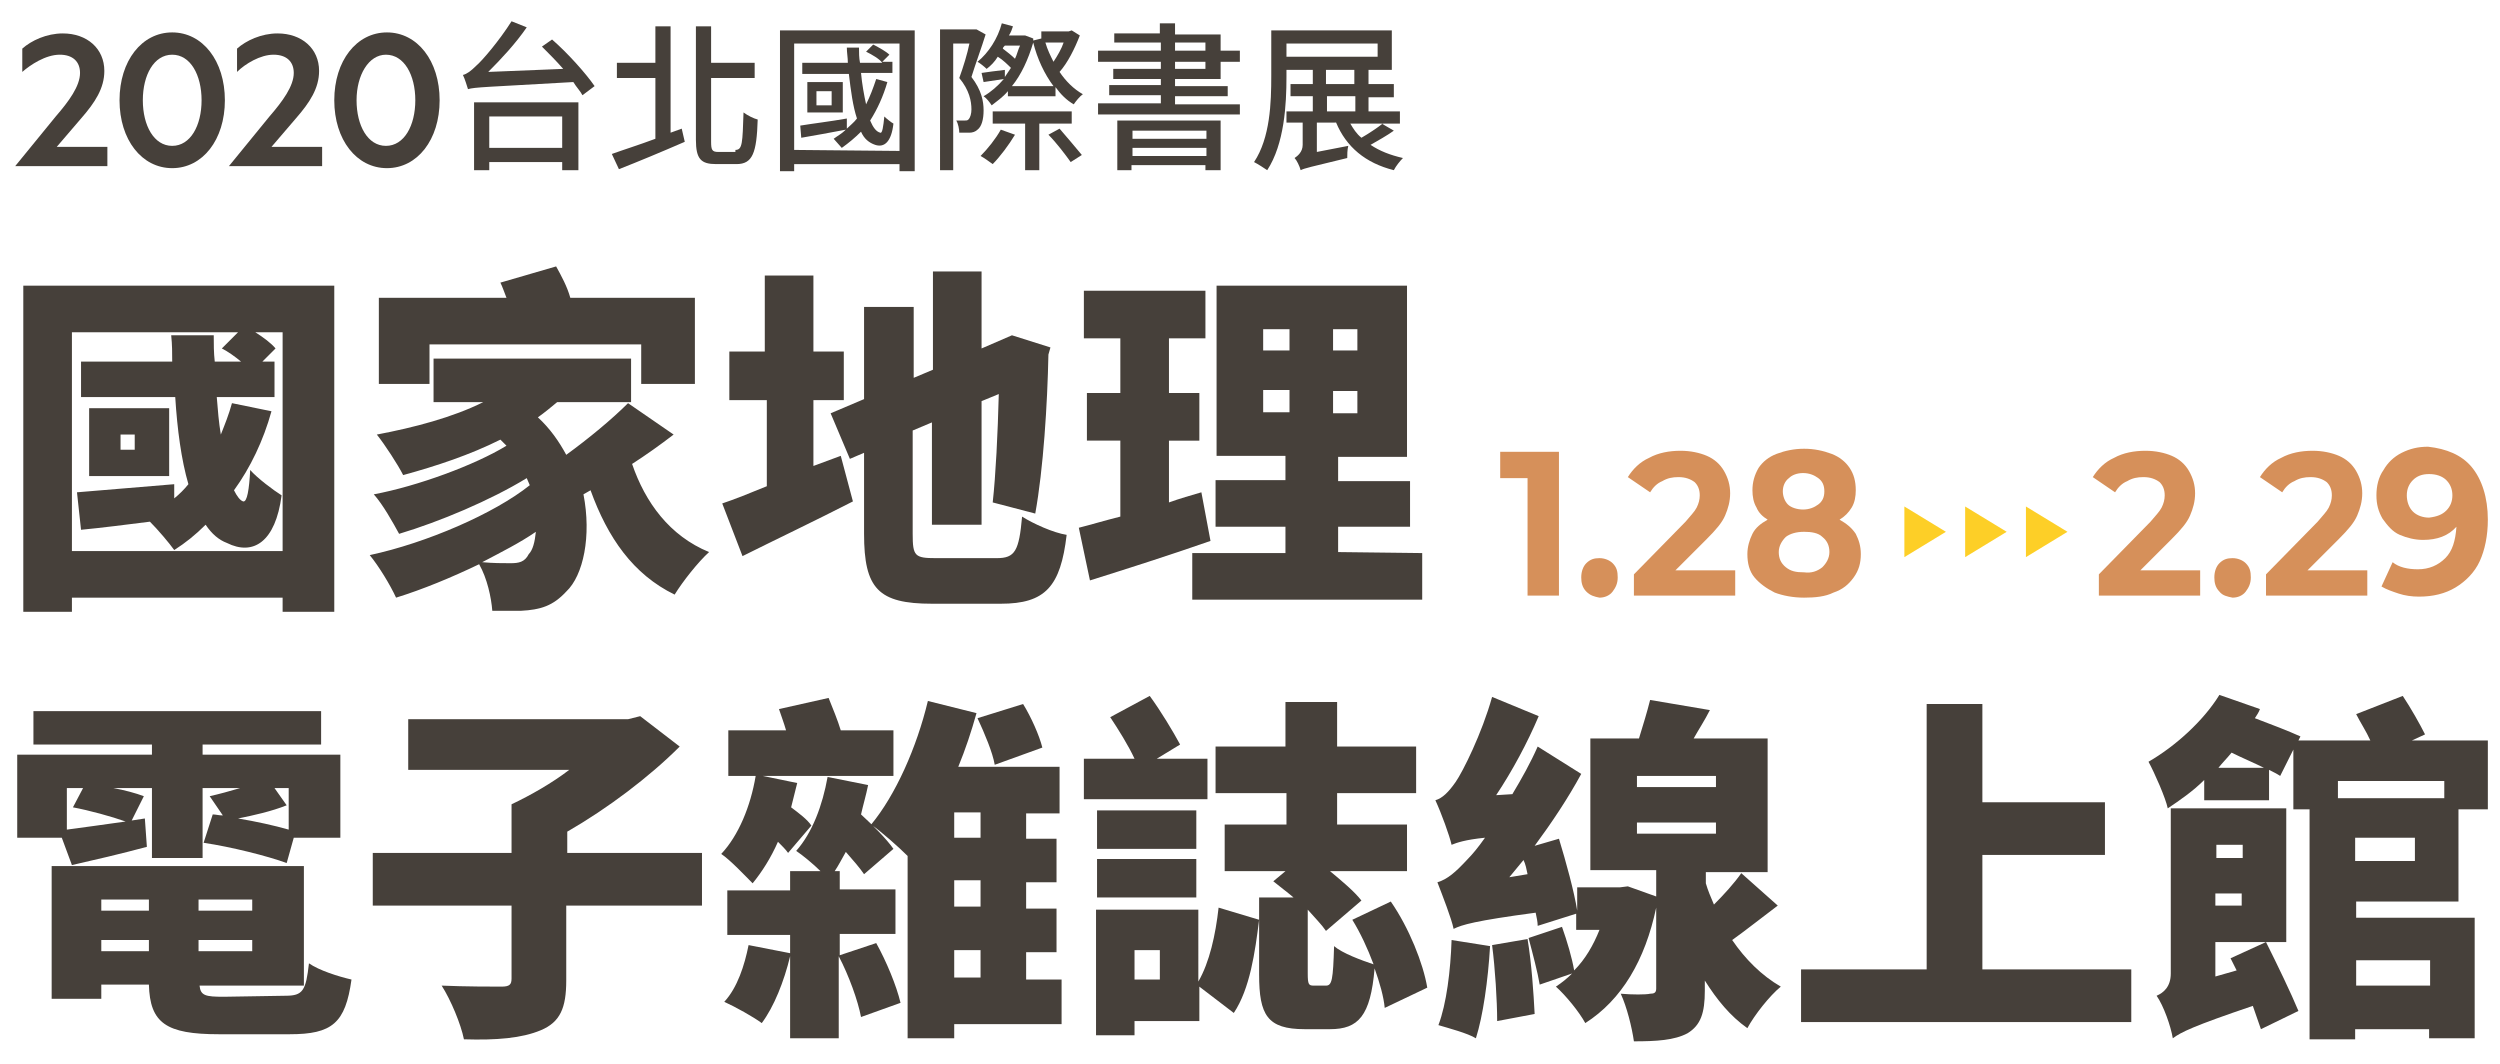 <?xml version="1.0" encoding="utf-8"?>
<!-- Generator: Adobe Illustrator 22.0.0, SVG Export Plug-In . SVG Version: 6.00 Build 0)  -->
<svg version="1.1" id="Layer_1" xmlns="http://www.w3.org/2000/svg" xmlns:xlink="http://www.w3.org/1999/xlink" x="0px" y="0px"
	 viewBox="0 0 246.8 105" style="enable-background:new 0 0 246.8 105;" xml:space="preserve">
<style type="text/css">
	.st0{fill:#46403A;}
	.st1{fill:#FDCF27;}
	.st2{fill:#D6905A;}
</style>
<g>
	<g>
		<path class="st0" d="M33,28.2v32.2h-5.1V59H7.1v1.4H2.3V28.2H33z M27.9,54.4V32.8h-2.7c0.8,0.5,1.6,1.1,2,1.6l-1.3,1.3h1.2v3.5
			h-5.7c0.1,1.3,0.2,2.5,0.4,3.7c0.4-1,0.8-2,1.1-3.1l3.9,0.8c-0.8,2.9-2.1,5.6-3.7,7.8c0.3,0.6,0.6,1,0.9,1.1
			c0.4,0.1,0.6-1.2,0.7-3.1c0.7,0.8,2.3,2,3.1,2.5c-0.6,4.6-2.8,6-5.4,4.7c-0.8-0.3-1.5-0.9-2.1-1.8c-1,1-2,1.8-3.1,2.5
			c-0.5-0.7-1.6-2-2.4-2.8c-2.4,0.3-4.7,0.6-6.8,0.8l-0.4-3.7c2.5-0.2,6-0.5,9.6-0.8v1.4c0.5-0.4,1-0.9,1.4-1.4
			c-0.7-2.4-1.1-5.4-1.3-8.6H8v-3.5h9c0-0.8,0-1.7-0.1-2.6h4.2c0,0.9,0,1.7,0.1,2.6h2.6c-0.6-0.5-1.3-1-1.9-1.3l1.6-1.6H7.1v21.6
			H27.9z M16.7,47H8.8v-6.7h7.9V47z M13.3,42.9h-1.4v1.5h1.4V42.9z"/>
		<path class="st0" d="M66.5,42.9c-1.3,1-2.7,2-4.1,2.9c1.3,3.8,3.7,7.1,7.6,8.7c-1.1,1-2.6,2.9-3.4,4.2c-4.1-2-6.6-5.6-8.3-10.3
			l-0.7,0.4c0.8,4.1,0,8-1.7,9.6c-1.3,1.4-2.5,1.8-4.5,1.9c-0.8,0-1.8,0-2.8,0c-0.1-1.3-0.5-3.2-1.3-4.6c-2.7,1.3-5.6,2.5-8.2,3.3
			c-0.6-1.3-1.7-3.1-2.6-4.2c5.6-1.2,12.3-4.1,15.8-6.9c-0.1-0.2-0.2-0.5-0.3-0.7c-3.6,2.2-8.6,4.3-12.6,5.5
			c-0.6-1.1-1.6-2.9-2.5-3.9c4.3-0.8,10-2.9,13.1-4.8c-0.2-0.2-0.4-0.4-0.6-0.6c-3,1.5-6.3,2.6-9.6,3.5c-0.5-1-1.8-3-2.6-4
			c3.7-0.7,7.5-1.7,10.5-3.2h-4.9v-4.3h19.5v4.3H55c-0.6,0.5-1.2,1-1.9,1.5c1.2,1.1,2.1,2.4,2.8,3.7c2.2-1.6,4.5-3.5,6.1-5.1
			L66.5,42.9z M42.4,37.9h-5v-8.5H50c-0.2-0.5-0.4-1.1-0.6-1.5l5.5-1.6c0.5,0.9,1.1,2,1.4,3.1h12.3v8.5h-5.3V34H42.4V37.9z
			 M52.2,54.7c0.4-0.4,0.6-1.2,0.7-2.2c-1.6,1.1-3.4,2-5.3,3c1.1,0.1,2,0.1,2.8,0.1S51.8,55.5,52.2,54.7z"/>
		<path class="st0" d="M83,45l1.2,4.5c-3.7,1.9-7.7,3.8-10.9,5.4l-2-5.2c1.2-0.4,2.7-1,4.4-1.7v-8.5H72v-4.8h3.5v-7.5h4.8v7.5h3v4.8
			h-3V46L83,45z M98.4,55.1c1.8,0,2.2-0.7,2.5-4.1c1.1,0.7,3.1,1.6,4.4,1.8c-0.6,5.1-2.1,6.8-6.5,6.8H92c-5.3,0-6.7-1.5-6.7-6.9v-8
			l-1.4,0.6L82,40.8l3.3-1.4v-9.1h4.9v7l1.9-0.8v-9.7h4.8v7.6l3-1.3l3.8,1.2l-0.2,0.7c-0.1,4.9-0.5,11.3-1.3,15.7L98,49.6
			c0.3-2.7,0.5-6.8,0.6-10.7l-1.7,0.7v12.2H92V41.7l-1.9,0.8v10.2c0,2.2,0.2,2.4,2.3,2.4C92.4,55.1,98.4,55.1,98.4,55.1z"/>
		<path class="st0" d="M119.5,53.4c-4,1.4-8.4,2.8-11.9,3.9l-1.1-5.2c1.2-0.3,2.5-0.7,4.1-1.1v-7.5h-3.3v-4.7h3.3v-5.4H107v-4.7h12
			v4.7h-3.6v5.4h3v4.7h-3v6.1c1.1-0.4,2.2-0.7,3.2-1L119.5,53.4z M140.4,54.6v4.6h-22.7v-4.6h9.2V52H120v-4.6h6.9V45h-6.8V28.2h18.8
			v16.9h-6.8v2.4h7.1V52h-7.1v2.5L140.4,54.6L140.4,54.6z M124.7,34.6h2.6v-2.1h-2.6V34.6z M124.7,40.7h2.6v-2.2h-2.6V40.7z
			 M134,32.5h-2.4v2.1h2.4V32.5z M134,38.6h-2.4v2.2h2.4V38.6z"/>
		<path class="st0" d="M14.5,83.6c-2.6,0.7-5.2,1.3-7.4,1.8l-1-2.7H1.7v-8.2H15v-1H3.3v-3.3h28.4v3.3H20v1h13.6v8.2H29l-0.7,2.5
			c-1.9-0.7-5.5-1.6-8.2-2l0.9-2.8c0.3,0,0.6,0.1,1,0.1l-1.3-1.9c0.9-0.2,2-0.5,3-0.8H20v6.9h-5v-6.9h-3.8c1.1,0.2,2.2,0.5,3,0.8
			L13,81l1.3-0.2L14.5,83.6z M28.2,98.3c1.7,0,2-0.5,2.3-3.2c1,0.7,2.9,1.3,4.2,1.6c-0.6,4.3-1.9,5.4-6.1,5.4h-7
			c-5.2,0-6.8-1.1-6.9-4.9H10v1.4H5.1V85.5H30v11.8H19.7c0.1,1,0.6,1.1,2.4,1.1L28.2,98.3L28.2,98.3z M6.6,81.9
			c1.6-0.2,3.6-0.5,5.8-0.8C11,80.6,8.8,80,7.2,79.7l1-1.9H6.6V81.9z M10,88.8v1.1h4.7v-1.1H10z M10,93.9h4.7v-1.1H10V93.9z
			 M24.9,88.8h-5.3v1.1h5.3C24.9,89.9,24.9,88.8,24.9,88.8z M24.9,93.9v-1.1h-5.3v1.1H24.9z M28.5,77.8h-1.4l1.2,1.7
			c-1.5,0.6-3.3,1-4.8,1.3c1.8,0.3,3.6,0.7,5,1.1V77.8z"/>
		<path class="st0" d="M69.2,89.4H55.9v7.4c0,2.7-0.6,4.1-2.5,4.9s-4.4,1-7.6,0.9c-0.3-1.5-1.3-3.9-2.2-5.3c2.3,0.1,5.1,0.1,5.9,0.1
			c0.8,0,1-0.2,1-0.8v-7.2H36.8v-5.2h13.7v-4.8c1.9-0.9,4-2.1,5.7-3.4H40.3v-5H62l1.2-0.3l3.9,3c-3,3-7.1,6.1-11.1,8.4v2.1h13.3v5.2
			H69.2z"/>
		<path class="st0" d="M77.8,84.2c-0.2-0.3-0.6-0.7-1-1.1c-0.7,1.6-1.6,3-2.5,4.1c-0.7-0.7-2.2-2.3-3.1-2.9c1.7-1.8,2.9-4.7,3.4-7.7
			h-2.7v-4.5h5.7c-0.2-0.7-0.5-1.5-0.7-2.1l4.9-1.1c0.4,1,0.9,2.2,1.2,3.2h5.2v4.5H75.3l3.4,0.7c-0.2,0.8-0.4,1.6-0.6,2.4
			c0.8,0.6,1.6,1.2,2,1.8L77.8,84.2z M86.5,93.1c1,1.8,2,4.2,2.4,5.9l-3.9,1.4c-0.3-1.6-1.2-4.1-2.2-6v8.1H78v-8.1
			c-0.6,2.5-1.6,5-2.8,6.6c-0.8-0.6-2.6-1.6-3.7-2.1c1.3-1.4,2-3.6,2.4-5.6l4.1,0.8v-1.8h-6.2v-4.4H78V86h3c-0.7-0.7-1.8-1.6-2.4-2
			c1.6-1.8,2.6-4.5,3.1-7.3l4,0.8c-0.2,1-0.5,2-0.7,2.9c1.2,1.1,2.5,2.4,3.2,3.4l-2.9,2.5c-0.4-0.6-1.1-1.4-1.8-2.2
			c-0.4,0.7-0.7,1.3-1.1,1.9h0.5v1.8h5.5v4.4h-5.5v2.1L86.5,93.1z M104.9,101.1H94.2v1.4h-4.6v-18c-0.9-0.9-2.6-2.4-3.6-3.1
			c2.4-2.9,4.5-7.6,5.6-12.2l4.8,1.2c-0.5,1.8-1.1,3.6-1.8,5.3h10v4.6h-3.3v2.5h3v4.3h-3v2.6h3V94h-3v2.7h3.5v4.4H104.9z M96.8,80.2
			h-2.6v2.5h2.6V80.2z M96.8,86.9h-2.6v2.6h2.6V86.9z M94.2,96.5h2.6v-2.7h-2.6V96.5z M98.2,75.5c-0.2-1.2-1-3.1-1.7-4.6l4.5-1.4
			c0.8,1.3,1.6,3.1,1.9,4.3L98.2,75.5z"/>
		<path class="st0" d="M119.3,78.9H107v-4h5c-0.6-1.3-1.6-2.9-2.4-4.1l3.9-2.1c1.1,1.5,2.3,3.5,3,4.8l-2.3,1.4h5v4H119.3z
			 M118.3,96.9c1.1-1.9,1.7-4.6,2-7.3l4,1.2c-0.4,3.2-0.9,6.8-2.5,9.2l-3.4-2.6v3.4H112v1.4h-3.8V89.8h10.1
			C118.3,89.8,118.3,96.9,118.3,96.9z M118.1,83.8h-9.8V80h9.8V83.8z M108.3,84.8h9.8v3.8h-9.8V84.8z M114.5,93.8H112v2.9h2.5V93.8z
			 M136.7,99.5c-0.1-1.1-0.5-2.5-1-3.9c-0.4,4.7-1.6,6-4.4,6h-2.5c-3.7,0-4.5-1.4-4.5-5.4v-7.6h3.4c-0.7-0.6-1.4-1.1-2-1.6l1.2-1h-6
			v-4.6h6.1v-3.1h-7v-4.6h6.9v-4.4h5.1v4.4h7.8v4.6H132v3.1h6.9V86h-7.6c1.2,1,2.4,2,3.1,2.9l-3.5,3c-0.4-0.6-1.1-1.3-1.8-2.1v6.3
			c0,1.1,0.1,1.2,0.6,1.2h1.2c0.6,0,0.7-0.6,0.8-3.9c0.8,0.7,2.7,1.4,3.9,1.8c-0.6-1.6-1.3-3.1-2.1-4.4l3.8-1.8
			c1.8,2.6,3.2,6.1,3.6,8.5L136.7,99.5z"/>
		<path class="st0" d="M175.5,89.4c-1.6,1.2-3.1,2.4-4.5,3.4c1.3,1.9,2.9,3.5,4.8,4.6c-1.1,0.9-2.6,2.8-3.3,4.1
			c-1.7-1.2-3-2.8-4.2-4.7v1c0,2.2-0.4,3.4-1.7,4.2c-1.3,0.7-3.1,0.8-5.3,0.8c-0.2-1.4-0.7-3.4-1.3-4.7c1.1,0.1,2.5,0.1,2.9,0
			c0.4,0,0.6-0.1,0.6-0.5v-8c-1.1,5.2-3.4,9.1-7,11.4c-0.6-1.1-1.9-2.7-2.9-3.6c0.6-0.4,1.1-0.8,1.6-1.3l-3.2,1.1
			c-0.2-1.2-0.7-3.1-1.1-4.6l3.3-1.1c0.5,1.4,1,3.1,1.2,4.3c1.1-1.1,1.9-2.5,2.5-4h-2.3v-1.6l-3.8,1.2c0-0.4-0.1-0.8-0.2-1.3
			c-6,0.8-7.3,1.2-8.1,1.6c-0.2-1-1.1-3.3-1.6-4.6c1-0.3,1.8-1,3-2.3c0.4-0.4,1-1.1,1.7-2.1c-2,0.2-2.8,0.5-3.3,0.7
			c-0.2-0.9-1-3.1-1.6-4.4c0.7-0.2,1.3-0.8,2-1.8s2.6-4.8,3.6-8.4l4.6,1.9c-1.1,2.6-2.6,5.4-4.2,7.8l1.6-0.1
			c0.9-1.5,1.8-3.1,2.5-4.7l4.3,2.7c-1.3,2.4-2.9,4.8-4.6,7.1l2.4-0.7c0.7,2.3,1.5,5.2,1.8,7.1v-2.3h4.2l0.8-0.1l2.8,1v-2.6H157v-13
			h4.8c0.4-1.3,0.8-2.6,1.1-3.8l5.9,1c-0.5,1-1.1,1.9-1.6,2.8h7.3v13.2h-6.1v1.1c0.2,0.7,0.5,1.4,0.8,2.1c1-1,2-2.1,2.7-3.1
			L175.5,89.4z M147.1,93.4c-0.2,3.4-0.7,6.9-1.4,9.1c-0.8-0.5-2.7-1-3.7-1.3c0.8-2.1,1.2-5.4,1.3-8.4L147.1,93.4z M150.8,92.7
			c0.4,2.4,0.6,5.4,0.7,7.4l-3.7,0.7c0-2-0.2-5.2-0.5-7.5L150.8,92.7z M150.8,86.3c-0.1-0.5-0.2-1-0.4-1.4c-0.5,0.6-0.9,1.1-1.4,1.7
			L150.8,86.3z M169.4,76.6h-7.8v1.1h7.8V76.6z M161.6,82.3h7.8v-1.1h-7.8V82.3z"/>
		<path class="st0" d="M210.4,95.7v5.2h-32.6v-5.2h12.4V69.5h5.5v9.7h12.1v5.2h-12.1v11.3H210.4z"/>
		<path class="st0" d="M232.6,89v1.6h11.7v11.9h-4.5v-0.9h-7.3v1H228V79.9h-1.6V74l-1.3,2.6c-0.3-0.2-0.7-0.4-1.1-0.6v3h-6.4v-2
			c-1.1,1.1-2.4,2-3.6,2.8c-0.2-1-1.3-3.5-1.9-4.6c2.6-1.5,5.4-4,7-6.6l4,1.4c-0.1,0.3-0.3,0.6-0.5,0.9c1.6,0.6,3.4,1.3,4.5,1.8
			l-0.2,0.4h7.1c-0.4-0.9-1-1.8-1.4-2.6l4.6-1.8c0.8,1.2,1.7,2.8,2.2,3.8l-1.3,0.6h7.5v6.8h-2.9V89H232.6z M223.7,93
			c1.1,2.2,2.5,5.1,3.2,6.8l-3.7,1.8c-0.2-0.6-0.5-1.4-0.8-2.3c-5.9,2-7.1,2.6-7.9,3.2c-0.2-1.2-0.9-3.2-1.6-4.2
			c0.7-0.3,1.4-0.9,1.4-2.2V79.8h11.4V93h-7v3.4l2.1-0.6l-0.6-1.2L223.7,93z M218.8,83.4v1.3h2.6v-1.3H218.8z M221.3,89.4v-1.2h-2.6
			v1.2H221.3z M223.5,75.8c-1-0.5-2.2-1-3.2-1.5c-0.4,0.5-0.9,1-1.3,1.5H223.5z M230.8,77.1v1.7h10.5v-1.7H230.8z M238.4,82.7h-5.9
			V85h5.9V82.7z M232.6,94.8v2.5h7.3v-2.5H232.6z"/>
	</g>
	<g>
		<path class="st0" d="M10.6,14.4v2H1.5l4-4.9c1.3-1.5,2.4-3,2.4-4.3c0-1.1-0.7-1.8-2-1.8c-1.4,0-2.9,1-3.7,1.7V4.8
			c0.9-0.8,2.4-1.5,4-1.5c2.4,0,4.1,1.5,4.1,3.7c0,1.7-0.9,3.1-2.3,4.7l-2.4,2.8h5V14.4z"/>
		<path class="st0" d="M22.2,9.9c0,3.9-2.2,6.7-5.2,6.7s-5.2-2.8-5.2-6.7S14,3.2,17,3.2S22.2,6,22.2,9.9z M14.1,9.9
			c0,2.5,1.1,4.5,2.9,4.5s2.9-2,2.9-4.5S18.8,5.4,17,5.4S14.1,7.4,14.1,9.9z"/>
		<path class="st0" d="M31.8,14.4v2h-9.2l4-4.9c1.3-1.5,2.4-3,2.4-4.3c0-1.1-0.7-1.8-2-1.8s-2.8,0.9-3.6,1.7V4.8
			c0.9-0.8,2.4-1.5,4-1.5c2.4,0,4.1,1.5,4.1,3.7c0,1.7-0.9,3.1-2.3,4.7l-2.4,2.8h5V14.4z"/>
		<path class="st0" d="M43.4,9.9c0,3.9-2.2,6.7-5.2,6.7S33,13.8,33,9.9s2.2-6.7,5.2-6.7C41.2,3.2,43.4,6,43.4,9.9z M35.2,9.9
			c0,2.5,1.1,4.5,2.9,4.5c1.8,0,2.9-2,2.9-4.5s-1.1-4.5-2.9-4.5C36.4,5.4,35.2,7.4,35.2,9.9z"/>
		<path class="st0" d="M54.5,3.9c1.5,1.3,3.3,3.3,4.2,4.6l-1.2,0.9c-0.2-0.4-0.6-0.8-0.9-1.3c-8.7,0.5-9.7,0.5-10.4,0.7
			c-0.1-0.3-0.3-1-0.5-1.4C46.1,7.3,46.5,7,47,6.5C47.6,6,49.3,4,50.5,2.1L52,2.7c-1.1,1.6-2.5,3.1-3.8,4.4l7.4-0.3
			c-0.7-0.8-1.4-1.5-2.1-2.2L54.5,3.9z M46.8,10.1h10.3v6.7h-1.6V16h-7.2v0.8h-1.5V10.1z M48.3,11.5v3.1h7.2v-3.1H48.3z"/>
		<path class="st0" d="M67.3,12.7l0.3,1.3c-2.3,1-4.7,2-6.5,2.7l-0.7-1.5c1.1-0.4,2.7-0.9,4.3-1.5v-6h-3.8V6.2h3.8V2.6h1.5v10.5
			L67.3,12.7z M72.6,14.8c0.7,0,0.7-0.7,0.8-3.7c0.4,0.3,1,0.6,1.4,0.7c-0.1,3.3-0.5,4.4-2.1,4.4h-2c-1.5,0-2-0.5-2-2.4V2.6h1.5v3.6
			h4.3v1.5h-4.3V14c0,0.8,0.1,1,0.7,1h1.7V14.8z"/>
		<path class="st0" d="M90.3,3v13.9h-1.5v-0.7H78.4v0.7H77V3H90.3z M88.8,14.9V4.3H78.4v10.5L88.8,14.9L88.8,14.9z M87.6,8.1
			c-0.4,1.4-1,2.7-1.7,3.8c0.3,0.7,0.6,1.1,1,1.2c0.2,0.1,0.3-0.6,0.4-1.6c0.2,0.2,0.7,0.6,0.9,0.7c-0.2,1.8-0.9,2.4-1.8,2.1
			c-0.6-0.2-1.1-0.6-1.4-1.3c-0.6,0.6-1.2,1.1-1.9,1.6c-0.2-0.2-0.6-0.7-0.8-0.9c0.4-0.3,0.8-0.5,1.2-0.9c-1.6,0.3-3.2,0.6-4.4,0.8
			L79,12.4c1.2-0.2,2.9-0.4,4.6-0.7v1c0.3-0.3,0.7-0.6,1-1C84.2,10.5,84,9,83.8,7.3h-4.6V6.2h4.5c0-0.5-0.1-1-0.1-1.5h1.2
			c0,0.5,0,1,0.1,1.5h2.2c-0.3-0.4-1-0.8-1.6-1.1l0.7-0.7c0.6,0.3,1.3,0.7,1.6,1l-0.7,0.7h1v1.1H85c0.1,1.1,0.3,2.2,0.5,3.1
			c0.4-0.8,0.7-1.6,1-2.5L87.6,8.1z M83.2,8.1v3h-3.5v-3H83.2z M82.1,9h-1.5v1.4h1.5V9z"/>
		<path class="st0" d="M97.3,3.4c-0.4,1.3-1,2.9-1.4,4.2c1,1.3,1.2,2.4,1.2,3.3s-0.2,1.6-0.6,1.9c-0.2,0.2-0.5,0.3-0.8,0.3
			s-0.7,0-1,0c0-0.3-0.1-0.9-0.3-1.2c0.3,0,0.6,0,0.8,0c0.2,0,0.3,0,0.4-0.1c0.2-0.2,0.3-0.6,0.3-1c0-0.8-0.2-1.9-1.2-3.1
			c0.4-1.1,0.8-2.4,1-3.4h-1.6v12.5h-1.3V2.9h3.4h0.2L97.3,3.4z M99.2,7.6c0.2-0.3,0.4-0.6,0.6-0.9c-0.3-0.3-0.8-0.8-1.3-1.1
			c-0.3,0.5-0.7,0.9-1.1,1.2c-0.2-0.2-0.7-0.6-0.9-0.7c1.1-0.9,2-2.3,2.4-3.8l1.1,0.3c-0.1,0.3-0.2,0.6-0.4,0.9h1.4h0.2l0.8,0.3
			l0,0.2l0.8-0.2V3.1h2.7l0.3-0.1l0.8,0.5c-0.5,1.3-1.2,2.7-2,3.6c0.6,0.9,1.4,1.7,2.3,2.2c-0.3,0.2-0.7,0.7-0.9,1
			c-0.7-0.4-1.3-1-1.8-1.7v0.9h-4.7V9c-0.5,0.6-1.1,1-1.6,1.4c-0.2-0.3-0.5-0.7-0.8-0.9c0.7-0.4,1.4-1,2-1.7c-0.7,0.1-1.4,0.2-2,0.3
			l-0.2-0.9c0.7-0.1,1.4-0.2,2.3-0.3L99.2,7.6z M100.2,13.3c-0.6,1-1.5,2.2-2.2,2.9c-0.3-0.2-0.8-0.6-1.2-0.8c0.7-0.7,1.5-1.7,2-2.6
			L100.2,13.3z M102.6,12.2v4.6h-1.4v-4.6H98V11h7.8v1.2H102.6z M99.2,4.5C99.1,4.6,99,4.7,99,4.8c0.4,0.3,0.9,0.7,1.2,1
			c0.2-0.4,0.3-0.9,0.5-1.3H99.2z M104,8.5c-0.9-1.2-1.6-2.7-2-4.3c-0.5,1.7-1.2,3.2-2.1,4.3H104z M103.2,4.2
			c0.2,0.7,0.5,1.3,0.8,1.9c0.4-0.6,0.8-1.3,1-1.9H103.2z M104.6,12.7c0.7,0.8,1.7,2,2.2,2.6l-1.1,0.7c-0.5-0.7-1.4-1.9-2.2-2.7
			L104.6,12.7z"/>
		<path class="st0" d="M122.4,10.2v1.1h-14v-1.1h6.2V9.4h-5.1v-1h5.1V7.8h-4.7v-1h4.7V6.1h-6.2V5h6.2V4.2H110V3.3h4.5v-1h1.5v1.1
			h4.5V5h1.9v1.1h-1.9v1.7H116v0.7h5.2v1H116v0.8h6.4V10.2z M110.3,11.9h10.2v4.9H119v-0.5h-7.3v0.5h-1.4
			C110.3,16.8,110.3,11.9,110.3,11.9z M111.8,12.9v0.8h7.3v-0.8H111.8z M119.1,15.4v-0.8h-7.3v0.8H119.1z M116,5h3V4.2h-3V5z
			 M116,6.8h3V6.1h-3V6.8z"/>
		<path class="st0" d="M127,6.9v0.7c0,2.7-0.2,6.6-1.9,9.2c-0.3-0.2-0.9-0.6-1.3-0.8c1.6-2.4,1.7-5.9,1.7-8.5V3h11.9v3.9H127z
			 M127,4.3v1.3h9V4.3H127z M137.6,12.9c-0.7,0.5-1.6,1-2.3,1.4c0.9,0.6,1.9,1,3.2,1.3c-0.3,0.3-0.7,0.8-0.9,1.2
			c-2.8-0.7-4.7-2.3-5.7-4.7H130V15l3.1-0.6c-0.1,0.4-0.1,0.9-0.1,1.2c-3.7,0.9-4.2,1-4.6,1.2l0,0c-0.1-0.4-0.4-1-0.6-1.2
			c0.3-0.2,0.8-0.6,0.8-1.3v-2.2H127V11h2.6V9.5h-2.2V8.3h2.2V6.9h1.3v1.4h2.8V6.9h1.4v1.4h2.5v1.3h-2.5V11h3.1v1.2h-1.8L137.6,12.9
			z M131,11h2.8V9.5H131V11z M133.3,12.2c0.3,0.5,0.6,1,1.1,1.4c0.7-0.4,1.6-1,2.1-1.4H133.3z"/>
	</g>
	<g>
		<g>
			<path class="st1" d="M192.1,52.5L188,55v-5L192.1,52.5z"/>
		</g>
		<g>
			<path class="st1" d="M198.1,52.5L194,55v-5L198.1,52.5z"/>
		</g>
		<g>
			<path class="st1" d="M204.1,52.5L200,55v-5L204.1,52.5z"/>
		</g>
	</g>
	<g>
		<path class="st2" d="M153.9,44.6v14.2h-3.1V47.2h-2.7v-2.6H153.9z"/>
		<path class="st2" d="M156.6,58.4c-0.4-0.4-0.5-0.9-0.5-1.4c0-0.6,0.2-1.1,0.5-1.4c0.4-0.4,0.8-0.5,1.3-0.5c0.5,0,1,0.2,1.3,0.5
			c0.4,0.4,0.5,0.8,0.5,1.4c0,0.6-0.2,1-0.5,1.4s-0.8,0.6-1.3,0.6C157.4,58.9,157,58.8,156.6,58.4z"/>
		<path class="st2" d="M171.3,56.1v2.7h-10v-2.1l5.1-5.2c0.5-0.6,0.9-1,1.1-1.4c0.2-0.4,0.3-0.8,0.3-1.2c0-0.6-0.2-1-0.5-1.3
			c-0.4-0.3-0.9-0.5-1.6-0.5c-0.6,0-1.1,0.1-1.6,0.4c-0.5,0.2-0.9,0.6-1.2,1.1l-2.2-1.5c0.5-0.8,1.2-1.5,2.1-1.9
			c0.9-0.5,2-0.7,3.1-0.7c1,0,1.9,0.2,2.6,0.5c0.7,0.3,1.3,0.8,1.7,1.5s0.6,1.4,0.6,2.2c0,0.8-0.2,1.5-0.5,2.2
			c-0.3,0.7-0.9,1.4-1.8,2.3l-3.1,3.1H171.3z"/>
		<path class="st2" d="M183.2,52.7c0.3,0.6,0.5,1.2,0.5,2c0,0.9-0.2,1.6-0.7,2.3s-1.1,1.2-2,1.5c-0.8,0.4-1.8,0.5-2.9,0.5
			c-1.1,0-2.1-0.2-2.9-0.5c-0.8-0.4-1.5-0.9-2-1.5s-0.7-1.4-0.7-2.3c0-0.7,0.2-1.4,0.5-2c0.3-0.6,0.8-1,1.5-1.4
			c-0.5-0.3-0.9-0.7-1.1-1.2c-0.3-0.5-0.4-1.1-0.4-1.7c0-0.8,0.2-1.5,0.6-2.2c0.4-0.6,1-1.1,1.8-1.4c0.8-0.3,1.7-0.5,2.7-0.5
			c1,0,1.9,0.2,2.7,0.5c0.8,0.3,1.4,0.8,1.8,1.4c0.4,0.6,0.6,1.3,0.6,2.2c0,0.6-0.1,1.2-0.4,1.7c-0.3,0.5-0.7,0.9-1.2,1.2
			C182.3,51.7,182.8,52.1,183.2,52.7z M179.9,56c0.4-0.4,0.7-0.9,0.7-1.5s-0.2-1.1-0.7-1.5c-0.4-0.4-1.1-0.5-1.8-0.5
			c-0.8,0-1.4,0.2-1.8,0.5c-0.4,0.4-0.7,0.9-0.7,1.5c0,0.6,0.2,1.1,0.7,1.5s1,0.5,1.8,0.5C178.8,56.6,179.4,56.4,179.9,56z
			 M176.6,47.2c-0.4,0.3-0.6,0.8-0.6,1.3c0,0.5,0.2,1,0.5,1.3s0.9,0.5,1.5,0.5c0.6,0,1.1-0.2,1.5-0.5s0.6-0.7,0.6-1.3
			c0-0.6-0.2-1-0.6-1.3s-0.9-0.5-1.5-0.5C177.4,46.7,176.9,46.9,176.6,47.2z"/>
	</g>
	<g>
		<path class="st2" d="M217.2,56.1v2.7h-10v-2.1l5.1-5.2c0.5-0.6,0.9-1,1.1-1.4c0.2-0.4,0.3-0.8,0.3-1.2c0-0.6-0.2-1-0.5-1.3
			c-0.4-0.3-0.9-0.5-1.6-0.5c-0.6,0-1.1,0.1-1.6,0.4c-0.5,0.2-0.9,0.6-1.2,1.1l-2.2-1.5c0.5-0.8,1.2-1.5,2.1-1.9
			c0.9-0.5,2-0.7,3.1-0.7c1,0,1.9,0.2,2.6,0.5c0.7,0.3,1.3,0.8,1.7,1.5s0.6,1.4,0.6,2.2c0,0.8-0.2,1.5-0.5,2.2
			c-0.3,0.7-0.9,1.4-1.8,2.3l-3.1,3.1H217.2z"/>
		<path class="st2" d="M219.1,58.4c-0.4-0.4-0.5-0.9-0.5-1.4c0-0.6,0.2-1.1,0.5-1.4c0.4-0.4,0.8-0.5,1.3-0.5c0.5,0,1,0.2,1.3,0.5
			c0.4,0.4,0.5,0.8,0.5,1.4c0,0.6-0.2,1-0.5,1.4s-0.8,0.6-1.3,0.6C219.9,58.9,219.4,58.8,219.1,58.4z"/>
		<path class="st2" d="M233.7,56.1v2.7h-10v-2.1l5.1-5.2c0.5-0.6,0.9-1,1.1-1.4c0.2-0.4,0.3-0.8,0.3-1.2c0-0.6-0.2-1-0.5-1.3
			c-0.4-0.3-0.9-0.5-1.6-0.5c-0.6,0-1.1,0.1-1.6,0.4c-0.5,0.2-0.9,0.6-1.2,1.1l-2.2-1.5c0.5-0.8,1.2-1.5,2.1-1.9
			c0.9-0.5,2-0.7,3.1-0.7c1,0,1.9,0.2,2.6,0.5c0.7,0.3,1.3,0.8,1.7,1.5s0.6,1.4,0.6,2.2c0,0.8-0.2,1.5-0.5,2.2
			c-0.3,0.7-0.9,1.4-1.8,2.3l-3.1,3.1H233.7z"/>
		<path class="st2" d="M244,46.1c1,1.2,1.6,3,1.6,5.2c0,1.6-0.3,3-0.8,4.1s-1.4,2-2.4,2.6c-1,0.6-2.2,0.9-3.6,0.9
			c-0.7,0-1.4-0.1-2-0.3c-0.6-0.2-1.2-0.4-1.7-0.7l1.1-2.4c0.6,0.5,1.5,0.7,2.5,0.7c1.1,0,2-0.4,2.7-1.1c0.7-0.7,1-1.7,1.1-3.1
			c-0.8,0.9-1.9,1.3-3.3,1.3c-0.8,0-1.6-0.2-2.3-0.5s-1.2-0.9-1.7-1.6c-0.4-0.7-0.6-1.4-0.6-2.3c0-0.9,0.2-1.8,0.7-2.5
			c0.4-0.7,1-1.3,1.8-1.7c0.8-0.4,1.6-0.6,2.6-0.6C241.5,44.3,243,44.9,244,46.1z M241.5,50.4c0.4-0.4,0.6-0.9,0.6-1.5
			s-0.2-1.1-0.6-1.5c-0.4-0.4-1-0.6-1.7-0.6c-0.7,0-1.2,0.2-1.6,0.6c-0.4,0.4-0.6,0.9-0.6,1.5s0.2,1.2,0.6,1.6
			c0.4,0.4,1,0.6,1.6,0.6C240.6,51,241.1,50.8,241.5,50.4z"/>
	</g>
</g>
</svg>
